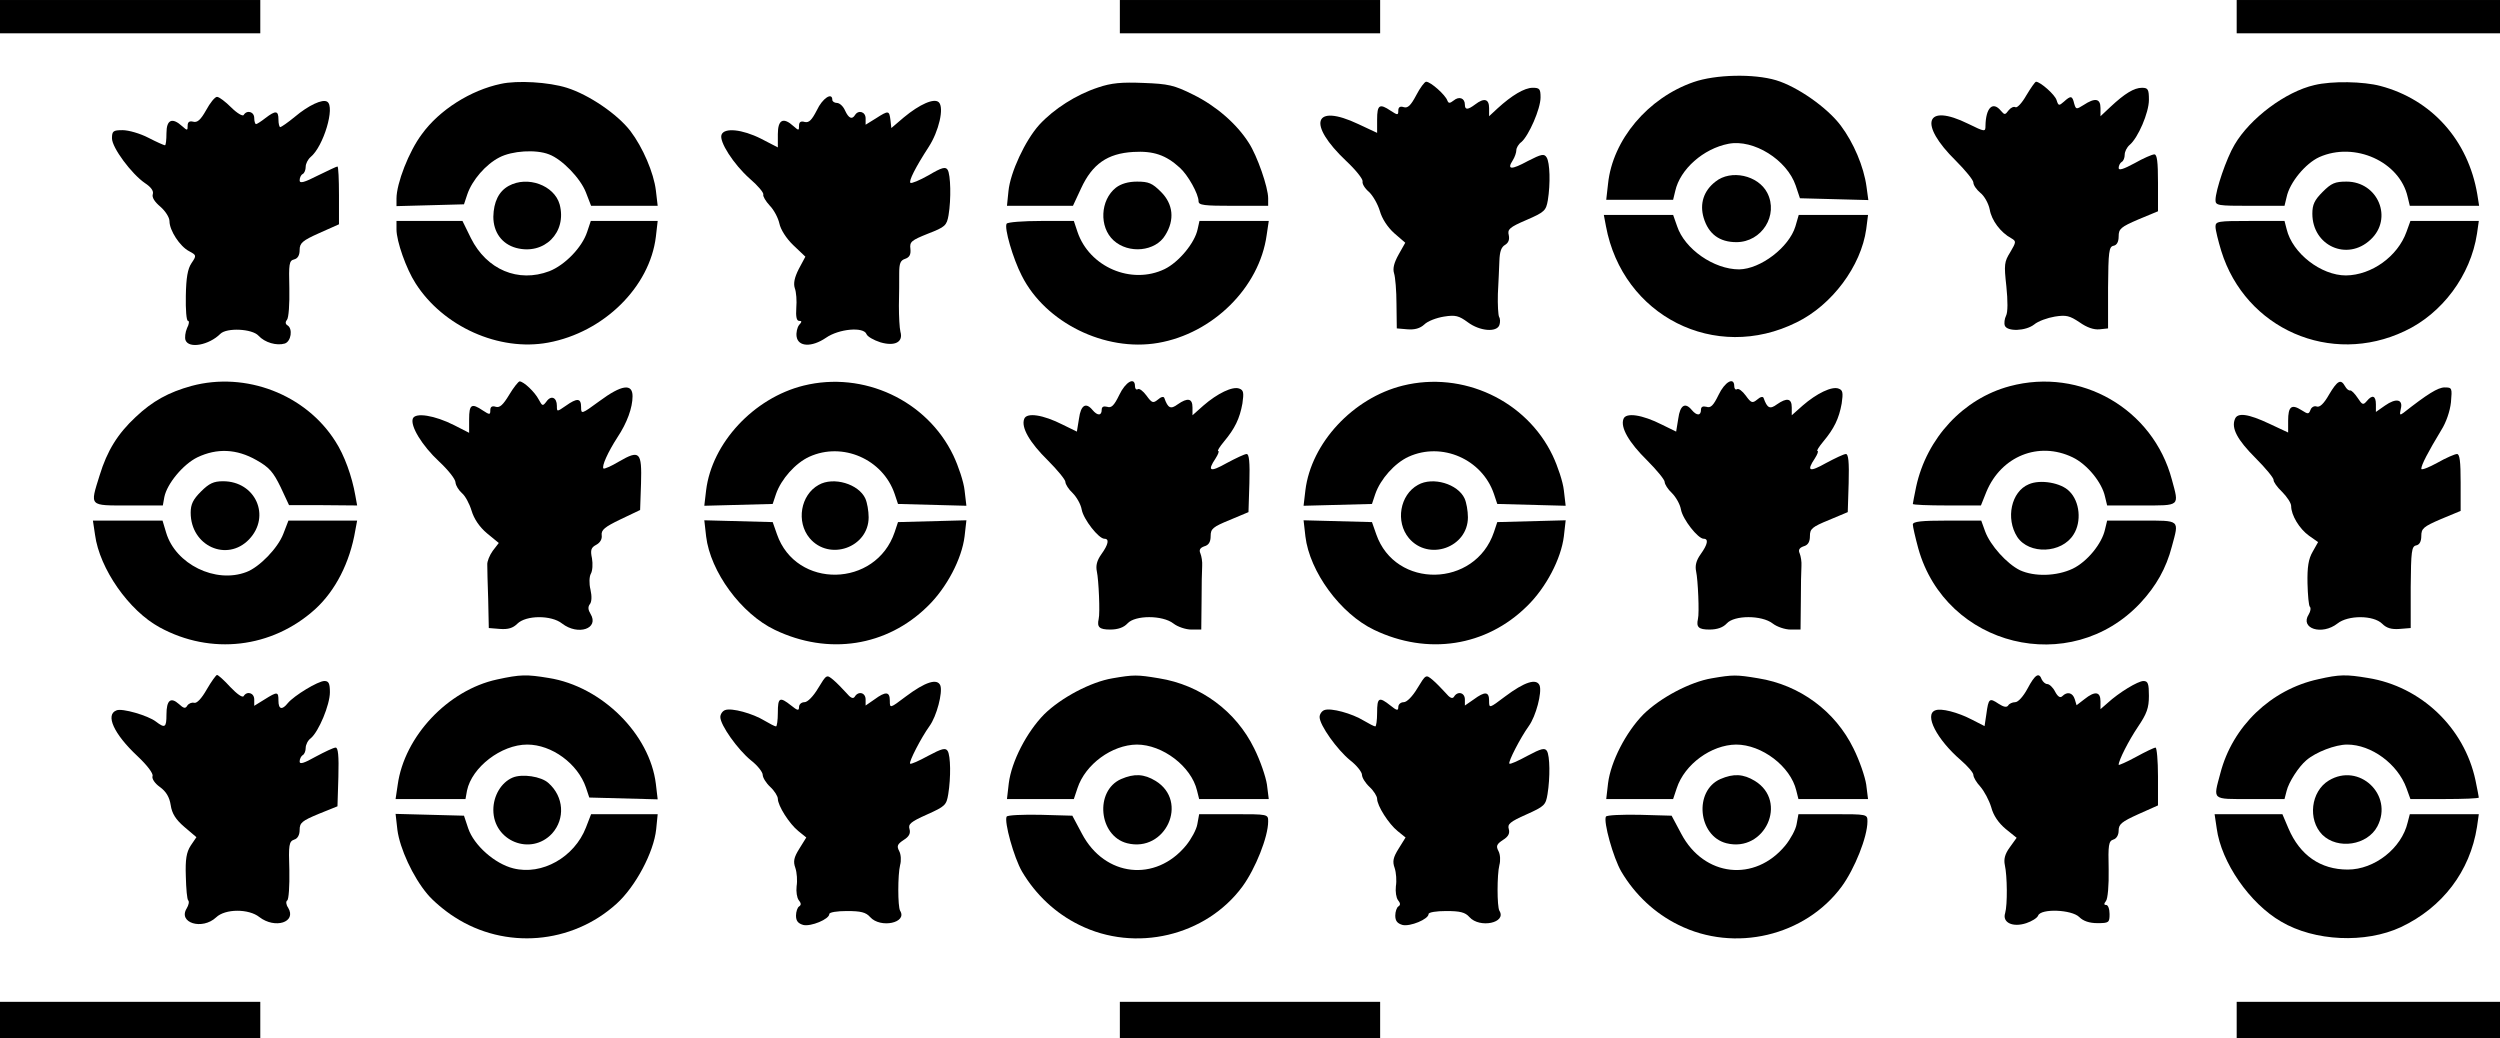 <?xml version="1.0" encoding="UTF-8" standalone="yes"?>
<svg version="1.0" xmlns="http://www.w3.org/2000/svg" width="218.323mm" height="90.662mm" viewBox="0 0 826 343" preserveAspectRatio="xMidYMid meet">
  <g transform="translate(0,343) scale(0.1,-0.1)" fill="#000000" stroke="none">
    <path d="M0 3375 l0 -55 430 0 430 0 0 55 0 55 -430 0 -430 0 0 -55z"/>
    <path d="M3700 3375 l0 -55 430 0 430 0 0 55 0 55 -430 0 -430 0 0 -55z"/>
    <path d="M7390 3375 l0 -55 435 0 435 0 0 55 0 55 -435 0 -435 0 0 -55z"/>
    <path d="M5596 3159 c-151 -52 -268 -191 -283 -336 l-6 -53 111 0 110 0 7 29
c16 72 93 140 176 156 83 16 193 -53 222 -138 l14 -42 113 -3 113 -3 -6 44
c-9 67 -43 146 -85 202 -45 60 -144 129 -214 150 -74 22 -200 19 -272 -6z"/>
    <path d="M1655 3153 c-100 -21 -203 -86 -261 -166 -43 -57 -84 -163 -84 -213
l0 -25 112 3 111 3 11 33 c16 47 61 99 106 122 42 22 121 27 164 10 43 -16
104 -79 122 -126 l17 -44 110 0 110 0 -6 51 c-7 58 -43 142 -84 196 -43 56
-137 120 -210 143 -60 19 -164 25 -218 13z"/>
    <path d="M3628 3141 c-73 -24 -146 -71 -194 -123 -47 -52 -96 -158 -102 -219
l-5 -49 109 0 109 0 27 58 c37 80 87 115 172 120 67 4 108 -10 154 -52 27 -24
62 -87 62 -111 0 -13 18 -15 115 -15 l115 0 0 25 c0 36 -36 140 -64 183 -40
63 -108 122 -183 159 -64 32 -83 36 -165 39 -72 3 -106 0 -150 -15z"/>
    <path d="M4679 3115 c-18 -34 -28 -43 -41 -39 -12 4 -18 0 -18 -11 0 -16 -2
-16 -25 -1 -37 25 -45 20 -45 -29 l0 -44 -62 29 c-148 70 -170 1 -40 -122 31
-29 55 -59 54 -67 -2 -8 7 -23 21 -35 13 -12 29 -40 36 -63 7 -25 25 -53 47
-73 l37 -32 -22 -39 c-15 -27 -20 -46 -15 -62 4 -12 8 -58 8 -102 l1 -80 35
-3 c24 -2 42 3 56 16 11 11 40 22 65 26 38 6 49 3 79 -19 39 -29 95 -34 104
-9 3 9 3 21 -1 27 -3 6 -5 40 -4 76 2 36 4 85 5 109 1 30 6 46 19 53 11 7 15
17 12 32 -5 19 2 26 58 50 60 26 65 31 71 65 9 55 7 125 -4 142 -8 13 -17 11
-62 -12 -55 -30 -70 -29 -50 2 7 11 12 26 12 34 0 7 7 20 17 27 24 21 63 109
63 147 0 28 -3 32 -26 32 -27 0 -69 -25 -116 -68 l-28 -26 0 27 c0 30 -16 35
-46 12 -24 -18 -34 -19 -34 -1 0 22 -19 29 -37 14 -13 -10 -17 -10 -21 0 -6
18 -55 62 -70 62 -5 0 -20 -20 -33 -45z"/>
    <path d="M6695 3115 c-14 -25 -31 -43 -36 -39 -6 3 -16 -2 -23 -11 -11 -15
-13 -15 -25 -1 -27 33 -50 10 -51 -50 0 -20 -2 -20 -57 7 -142 70 -165 0 -41
-122 32 -32 58 -64 58 -72 0 -9 11 -24 23 -34 13 -10 27 -35 31 -55 6 -36 36
-76 71 -95 17 -10 17 -12 -3 -46 -20 -32 -21 -41 -13 -113 5 -48 5 -86 -1 -97
-5 -10 -7 -25 -4 -33 8 -20 69 -18 97 4 13 11 44 22 68 26 38 6 49 3 82 -19
24 -17 47 -25 66 -23 l28 3 0 135 c1 119 3 135 18 138 11 2 17 13 17 31 0 25
7 31 65 56 l65 27 0 94 c0 69 -3 94 -12 94 -7 0 -37 -13 -65 -29 -37 -20 -53
-25 -53 -16 0 8 5 17 10 20 6 3 10 14 10 24 0 10 7 24 16 32 28 23 64 107 64
149 0 35 -3 40 -23 40 -26 0 -57 -19 -104 -63 l-33 -31 0 27 c0 32 -18 35 -56
10 -24 -15 -25 -15 -31 5 -6 26 -11 27 -34 6 -16 -14 -18 -14 -24 5 -5 18 -54
61 -68 61 -3 0 -17 -20 -32 -45z"/>
    <path d="M7647 3149 c-96 -22 -213 -110 -264 -197 -27 -45 -63 -151 -63 -183
0 -18 8 -19 114 -19 l114 0 7 29 c10 48 62 111 108 132 117 52 266 -15 292
-132 l7 -29 114 0 115 0 -6 38 c-30 178 -150 313 -320 358 -56 15 -160 17
-218 3z"/>
    <path d="M681 3066 c-18 -32 -29 -42 -43 -38 -12 3 -18 -1 -18 -13 0 -17 -1
-17 -18 -2 -33 30 -52 22 -52 -23 0 -22 -2 -40 -5 -40 -3 0 -28 11 -55 25 -27
14 -65 25 -85 25 -31 0 -35 -3 -35 -27 0 -31 65 -118 109 -148 20 -13 29 -26
26 -36 -4 -11 6 -26 25 -42 16 -14 30 -35 30 -48 0 -30 34 -83 65 -99 24 -13
25 -14 8 -39 -13 -19 -18 -49 -19 -108 -1 -46 2 -83 7 -83 5 0 4 -11 -3 -24
-6 -14 -8 -32 -5 -40 11 -29 78 -16 115 21 21 21 105 17 126 -6 21 -23 60 -34
87 -26 21 7 27 49 9 60 -7 4 -8 11 -2 18 6 7 9 53 8 104 -2 81 -1 92 16 96 12
3 18 14 18 31 0 23 9 31 65 56 l65 29 0 96 c0 52 -2 95 -5 95 -3 0 -32 -14
-65 -30 -45 -23 -60 -27 -60 -16 0 8 4 18 10 21 6 3 10 14 10 24 0 10 7 24 16
32 43 35 82 167 55 183 -15 10 -62 -12 -107 -50 -23 -19 -45 -34 -48 -34 -3 0
-6 11 -6 25 0 30 -9 31 -43 5 -14 -11 -28 -20 -31 -20 -3 0 -6 9 -6 20 0 21
-24 28 -35 10 -3 -5 -22 6 -41 25 -19 19 -40 35 -47 35 -7 0 -23 -20 -36 -44z"/>
    <path d="M2699 3066 c-17 -33 -26 -42 -40 -39 -13 4 -19 0 -19 -12 0 -17 -1
-17 -18 -2 -34 31 -52 22 -52 -26 l0 -44 -56 29 c-62 31 -121 37 -130 13 -9
-22 40 -98 93 -145 27 -23 47 -47 45 -53 -2 -5 8 -22 21 -36 14 -14 28 -41 32
-59 4 -20 23 -50 46 -72 l40 -38 -22 -41 c-14 -28 -18 -47 -13 -63 5 -13 7
-42 5 -65 -2 -29 1 -43 9 -43 10 0 10 -3 0 -14 -6 -8 -10 -25 -8 -38 5 -34 50
-36 97 -4 43 30 125 37 134 12 3 -8 24 -20 46 -27 48 -14 76 1 66 35 -3 12 -5
50 -5 86 1 36 1 84 1 107 0 33 4 43 20 48 14 5 19 14 17 33 -3 23 3 28 58 50
57 22 62 27 68 61 9 53 7 134 -3 150 -7 11 -19 8 -63 -18 -30 -17 -57 -28 -60
-25 -6 6 16 50 60 118 34 52 52 130 34 148 -15 15 -63 -6 -116 -50 l-41 -35
-3 27 c-4 31 -6 32 -48 5 l-34 -21 0 21 c0 22 -24 29 -35 11 -10 -16 -21 -11
-33 15 -6 14 -18 25 -27 25 -8 0 -15 5 -15 10 0 27 -33 5 -51 -34z"/>
    <path d="M5668 2830 c-39 -30 -53 -73 -39 -120 16 -53 52 -80 108 -80 84 0
140 89 102 163 -30 58 -120 78 -171 37z"/>
    <path d="M1681 2816 c-33 -18 -50 -53 -51 -102 0 -51 28 -90 75 -103 93 -25
169 51 144 144 -18 63 -106 95 -168 61z"/>
    <path d="M3687 2810 c-52 -41 -56 -130 -8 -174 50 -46 139 -37 171 17 32 51
26 103 -14 143 -29 29 -41 34 -79 34 -29 0 -53 -7 -70 -20z"/>
    <path d="M7674 2796 c-27 -27 -34 -42 -34 -72 0 -106 115 -158 192 -86 76 70
25 192 -79 192 -38 0 -50 -5 -79 -34z"/>
    <path d="M5306 2683 c55 -297 361 -452 630 -318 117 57 213 186 230 308 l6 47
-114 0 -115 0 -11 -38 c-21 -69 -115 -141 -186 -142 -83 0 -180 67 -205 143
l-13 37 -114 0 -115 0 7 -37z"/>
    <path d="M1310 2672 c0 -39 32 -130 63 -178 91 -143 276 -226 438 -196 184 34
336 184 356 350 l6 52 -111 0 -110 0 -12 -36 c-17 -52 -74 -110 -125 -130
-103 -39 -207 5 -259 109 l-28 57 -109 0 -109 0 0 -28z"/>
    <path d="M3326 2691 c-9 -13 21 -116 50 -172 78 -155 275 -252 450 -222 181
31 335 183 359 356 l7 47 -115 0 -114 0 -6 -27 c-9 -45 -62 -109 -109 -132
-110 -53 -249 7 -288 123 l-12 36 -108 0 c-60 0 -111 -4 -114 -9z"/>
    <path d="M7320 2681 c0 -11 9 -47 19 -80 80 -258 362 -381 606 -265 124 58
218 184 239 322 l6 42 -113 0 -113 0 -13 -36 c-29 -81 -115 -143 -200 -144
-82 0 -177 73 -196 153 l-7 27 -114 0 c-106 0 -114 -1 -114 -19z"/>
    <path d="M633 2155 c-76 -21 -129 -50 -185 -103 -59 -55 -94 -111 -119 -193
-32 -103 -36 -99 95 -99 l114 0 5 28 c9 44 62 108 109 131 65 31 130 28 195
-9 43 -24 56 -40 80 -89 l28 -60 112 0 113 -1 -6 33 c-11 63 -36 133 -66 179
-98 155 -296 231 -475 183z"/>
    <path d="M1682 2125 c-20 -33 -31 -43 -44 -39 -12 4 -18 0 -18 -11 0 -16 -2
-16 -25 -1 -37 25 -45 20 -45 -29 l0 -45 -49 25 c-65 33 -129 43 -137 22 -9
-24 30 -89 87 -142 29 -27 54 -58 54 -69 1 -11 11 -26 21 -35 11 -9 25 -35 32
-58 8 -27 26 -54 51 -75 l39 -32 -20 -26 c-10 -14 -19 -35 -18 -46 0 -10 1
-62 3 -114 l2 -95 37 -3 c27 -2 43 3 57 17 29 29 113 29 148 1 53 -41 124 -17
94 32 -8 13 -9 23 -2 32 6 7 7 26 2 48 -5 20 -4 43 1 52 6 10 7 33 4 51 -6 28
-3 36 14 45 13 7 20 19 18 32 -2 17 10 27 62 52 l65 31 3 88 c3 104 -4 112
-73 72 -25 -15 -48 -25 -51 -23 -7 7 15 55 46 103 32 48 50 98 50 136 0 43
-36 38 -109 -16 -60 -44 -61 -44 -61 -20 0 30 -13 31 -51 4 -29 -20 -29 -20
-29 0 0 28 -19 36 -34 15 -13 -17 -14 -16 -26 6 -13 25 -49 59 -63 60 -4 0
-20 -20 -35 -45z"/>
    <path d="M2655 2156 c-165 -41 -303 -190 -322 -346 l-6 -51 113 3 113 3 11 33
c17 49 64 102 110 123 110 50 243 -8 282 -123 l11 -33 113 -3 113 -3 -6 51
c-3 28 -20 79 -37 115 -87 182 -297 280 -495 231z"/>
    <path d="M3698 2125 c-17 -35 -26 -44 -40 -39 -12 3 -18 0 -18 -10 0 -20 -14
-20 -30 -1 -22 27 -39 17 -45 -28 l-7 -43 -47 23 c-65 33 -119 41 -127 19 -11
-28 18 -78 78 -137 32 -32 58 -64 58 -71 0 -8 11 -25 24 -37 13 -13 27 -37 30
-55 6 -32 56 -96 75 -96 17 0 13 -19 -10 -51 -15 -21 -19 -38 -15 -57 6 -27
11 -138 6 -157 -6 -27 2 -35 38 -35 26 0 45 7 57 20 25 28 116 28 152 0 14
-11 41 -20 59 -20 l33 0 1 93 c0 50 1 103 2 117 1 14 -2 32 -6 42 -5 11 -1 18
13 23 15 4 21 15 21 34 0 24 7 30 63 53 l62 26 3 96 c2 70 -1 96 -9 96 -7 0
-36 -14 -66 -30 -55 -31 -65 -27 -37 15 9 14 13 25 9 25 -4 0 5 14 19 31 36
43 52 76 61 126 5 35 4 44 -10 49 -22 9 -73 -16 -119 -56 l-36 -32 0 26 c0 30
-16 33 -49 10 -23 -17 -32 -13 -44 21 -2 6 -11 4 -21 -5 -16 -13 -20 -12 -38
13 -11 15 -24 25 -29 21 -5 -3 -9 2 -9 10 0 32 -31 15 -52 -29z"/>
    <path d="M4635 2156 c-165 -41 -303 -190 -322 -346 l-6 -51 113 3 113 3 11 33
c17 49 64 102 110 123 110 50 243 -8 282 -123 l11 -33 113 -3 113 -3 -6 51
c-3 28 -20 79 -37 115 -87 182 -297 280 -495 231z"/>
    <path d="M5678 2125 c-17 -35 -26 -44 -40 -39 -12 3 -18 0 -18 -10 0 -20 -14
-20 -30 -1 -22 27 -39 17 -45 -28 l-7 -43 -47 23 c-65 33 -119 41 -127 19 -11
-28 18 -78 78 -137 32 -32 58 -64 58 -71 0 -8 11 -25 24 -37 13 -13 27 -37 30
-55 6 -32 56 -96 75 -96 17 0 13 -19 -10 -51 -15 -21 -19 -38 -15 -57 6 -27
11 -138 6 -157 -6 -27 2 -35 38 -35 26 0 45 7 57 20 25 28 116 28 152 0 14
-11 41 -20 59 -20 l33 0 1 93 c0 50 1 103 2 117 1 14 -2 32 -6 42 -5 11 -1 18
13 23 15 4 21 15 21 34 0 24 7 30 63 53 l62 26 3 96 c2 70 -1 96 -9 96 -7 0
-36 -14 -66 -30 -55 -31 -65 -27 -37 15 9 14 13 25 9 25 -4 0 5 14 19 31 36
43 52 76 61 126 5 35 4 44 -10 49 -22 9 -73 -16 -119 -56 l-36 -32 0 26 c0 30
-16 33 -49 10 -23 -17 -32 -13 -44 21 -2 6 -11 4 -21 -5 -16 -13 -20 -12 -38
13 -11 15 -24 25 -29 21 -5 -3 -9 2 -9 10 0 32 -31 15 -52 -29z"/>
    <path d="M6640 2154 c-153 -41 -274 -171 -309 -332 -6 -29 -11 -55 -11 -57 0
-3 51 -5 113 -5 l112 0 18 45 c49 118 173 168 285 114 48 -23 97 -83 107 -130
l7 -29 114 0 c129 0 124 -4 100 85 -62 234 -301 372 -536 309z"/>
    <path d="M7695 2126 c-17 -30 -31 -43 -41 -39 -7 3 -17 -2 -20 -11 -6 -15 -8
-15 -30 -1 -33 21 -44 12 -44 -35 l0 -39 -62 29 c-70 33 -106 38 -114 15 -12
-30 8 -68 68 -128 34 -34 61 -67 60 -73 -1 -5 11 -23 28 -39 16 -16 30 -37 30
-47 0 -30 27 -75 59 -98 l30 -21 -18 -32 c-14 -24 -18 -51 -17 -104 1 -39 4
-75 8 -78 4 -4 2 -15 -4 -25 -30 -47 44 -70 95 -30 35 28 119 28 148 -1 14
-14 30 -19 57 -17 l37 3 0 135 c1 119 3 135 18 138 11 2 17 13 17 31 0 25 7
31 65 56 l65 27 0 94 c0 69 -3 94 -12 94 -7 0 -37 -13 -65 -29 -29 -16 -53
-25 -53 -20 0 13 22 55 66 128 16 25 29 63 32 92 4 47 4 49 -21 49 -22 0 -57
-22 -136 -84 -12 -9 -13 -7 -9 12 9 33 -15 38 -52 12 l-30 -21 0 25 c0 29 -12
33 -30 11 -12 -14 -15 -13 -30 10 -10 15 -21 26 -25 25 -5 -1 -12 5 -17 14
-14 25 -25 19 -53 -28z"/>
    <path d="M664 1806 c-26 -26 -34 -42 -34 -70 0 -110 120 -164 193 -88 73 77
21 192 -86 192 -31 0 -46 -7 -73 -34z"/>
    <path d="M2705 1828 c-60 -33 -75 -122 -30 -176 65 -77 195 -31 195 69 0 21
-5 49 -11 62 -22 48 -105 73 -154 45z"/>
    <path d="M4685 1828 c-60 -33 -75 -122 -30 -176 65 -77 195 -31 195 69 0 21
-5 49 -11 62 -22 48 -105 73 -154 45z"/>
    <path d="M6703 1830 c-58 -24 -77 -113 -38 -174 39 -59 147 -55 186 8 27 42
21 109 -14 143 -27 28 -96 40 -134 23z"/>
    <path d="M314 1663 c15 -112 112 -251 214 -306 169 -92 370 -69 513 60 67 61
115 154 133 261 l6 32 -114 0 -113 0 -17 -44 c-18 -47 -79 -110 -122 -126
-102 -39 -234 26 -265 130 l-12 40 -115 0 -115 0 7 -47z"/>
    <path d="M2333 1658 c14 -117 116 -256 227 -309 177 -85 370 -55 505 78 63 61
113 157 122 231 l6 53 -113 -3 -113 -3 -11 -33 c-62 -184 -326 -189 -389 -7
l-14 40 -113 3 -113 3 6 -53z"/>
    <path d="M4313 1658 c14 -117 116 -256 227 -309 177 -85 370 -55 505 78 63 61
113 157 122 231 l6 53 -113 -3 -113 -3 -11 -33 c-62 -184 -326 -189 -389 -7
l-14 40 -113 3 -113 3 6 -53z"/>
    <path d="M6320 1697 c0 -7 8 -42 18 -79 91 -325 503 -427 734 -180 52 56 85
114 104 187 24 89 29 85 -100 85 l-114 0 -7 -29 c-10 -47 -59 -107 -107 -130
-53 -25 -126 -27 -174 -5 -43 21 -98 82 -115 128 l-13 36 -113 0 c-85 0 -113
-3 -113 -13z"/>
    <path d="M683 1152 c-17 -30 -33 -47 -42 -44 -7 2 -17 -2 -22 -9 -6 -11 -12
-10 -28 5 -27 24 -41 13 -41 -35 0 -43 -5 -46 -35 -23 -26 20 -112 45 -130 37
-38 -14 -9 -78 69 -151 33 -31 53 -58 50 -66 -3 -8 7 -24 24 -36 21 -15 32
-34 36 -60 4 -28 17 -48 45 -72 l40 -34 -19 -28 c-14 -22 -18 -45 -16 -102 1
-40 4 -76 8 -79 4 -4 1 -16 -5 -26 -30 -48 51 -73 97 -30 30 29 108 29 143 1
52 -40 124 -17 95 31 -7 10 -8 21 -3 24 5 3 8 48 7 100 -3 84 -1 95 16 101 11
3 18 15 18 32 0 24 8 30 63 53 l62 25 3 97 c2 71 -1 97 -9 97 -7 0 -36 -14
-66 -30 -39 -22 -53 -26 -53 -16 0 8 5 18 10 21 6 3 10 14 10 24 0 10 7 25 17
32 26 22 63 110 63 152 0 29 -4 37 -18 37 -21 0 -100 -48 -121 -73 -19 -24
-31 -21 -31 8 0 30 -3 31 -46 4 l-34 -21 0 21 c0 22 -24 29 -35 11 -4 -6 -22
7 -44 30 -20 22 -40 40 -44 40 -3 0 -19 -22 -34 -48z"/>
    <path d="M1642 1185 c-162 -35 -306 -188 -328 -348 l-7 -47 115 0 116 0 5 28
c16 77 113 152 199 152 81 0 167 -63 194 -142 l11 -33 113 -3 113 -3 -6 51
c-20 164 -178 322 -354 350 -73 12 -93 12 -171 -5z"/>
    <path d="M2703 1156 c-16 -27 -35 -46 -45 -46 -10 0 -18 -7 -18 -16 0 -13 -5
-12 -26 5 -38 30 -44 27 -44 -24 0 -25 -3 -45 -6 -45 -4 0 -21 9 -38 19 -39
24 -109 43 -130 35 -9 -3 -16 -14 -16 -23 0 -27 58 -108 101 -143 22 -17 39
-39 39 -48 0 -9 11 -27 25 -40 14 -13 25 -31 25 -39 0 -23 38 -83 68 -107 l26
-21 -23 -37 c-18 -29 -21 -42 -13 -64 5 -15 7 -42 4 -60 -2 -18 1 -38 7 -46 8
-10 9 -16 1 -21 -5 -3 -10 -17 -10 -30 0 -18 7 -26 24 -31 25 -6 86 19 86 36
0 6 26 10 58 10 46 0 63 -4 77 -20 34 -38 124 -19 99 21 -8 14 -8 119 0 151 4
14 3 35 -3 46 -9 17 -6 23 15 37 18 11 23 22 19 36 -5 16 4 24 58 48 60 27 64
31 70 67 9 55 8 127 -2 143 -7 11 -19 8 -64 -16 -31 -17 -58 -29 -60 -26 -5 5
36 85 64 124 24 33 44 111 36 134 -10 25 -50 12 -114 -36 -53 -40 -53 -40 -53
-14 0 30 -13 32 -51 4 l-29 -20 0 20 c0 23 -24 29 -36 9 -5 -8 -14 -4 -28 13
-12 13 -31 33 -43 43 -22 18 -22 18 -50 -28z"/>
    <path d="M3676 1189 c-72 -12 -170 -64 -226 -119 -58 -59 -108 -156 -117 -228
l-6 -52 111 0 110 0 12 36 c26 79 114 143 196 144 85 0 180 -72 199 -152 l7
-28 115 0 115 0 -6 48 c-4 26 -22 79 -42 119 -60 123 -177 210 -315 232 -72
12 -83 12 -153 0z"/>
    <path d="M4683 1156 c-16 -27 -35 -46 -45 -46 -10 0 -18 -7 -18 -16 0 -13 -5
-12 -26 5 -38 30 -44 27 -44 -24 0 -25 -3 -45 -6 -45 -4 0 -21 9 -38 19 -39
24 -109 43 -130 35 -9 -3 -16 -14 -16 -23 0 -27 58 -108 101 -143 22 -17 39
-39 39 -48 0 -9 11 -27 25 -40 14 -13 25 -31 25 -39 0 -23 38 -83 68 -107 l26
-21 -23 -37 c-18 -29 -21 -42 -13 -64 5 -15 7 -42 4 -60 -2 -18 1 -38 7 -46 8
-10 9 -16 1 -21 -5 -3 -10 -17 -10 -30 0 -18 7 -26 24 -31 25 -6 86 19 86 36
0 6 26 10 58 10 46 0 63 -4 77 -20 34 -38 124 -19 99 21 -8 14 -8 119 0 151 4
14 3 35 -3 46 -9 17 -6 23 15 37 18 11 23 22 19 36 -5 16 4 24 58 48 60 27 64
31 70 67 9 55 8 127 -2 143 -7 11 -19 8 -64 -16 -31 -17 -58 -29 -60 -26 -5 5
36 85 64 124 24 33 44 111 36 134 -10 25 -50 12 -114 -36 -53 -40 -53 -40 -53
-14 0 30 -13 32 -51 4 l-29 -20 0 20 c0 23 -24 29 -36 9 -5 -8 -14 -4 -28 13
-12 13 -31 33 -43 43 -22 18 -22 18 -50 -28z"/>
    <path d="M5656 1189 c-72 -12 -170 -64 -226 -119 -58 -59 -108 -156 -117 -228
l-6 -52 111 0 110 0 12 36 c26 79 114 143 196 144 85 0 180 -72 199 -152 l7
-28 115 0 115 0 -6 48 c-4 26 -22 79 -42 119 -60 123 -177 210 -315 232 -72
12 -83 12 -153 0z"/>
    <path d="M6699 1155 c-14 -26 -31 -45 -41 -45 -9 0 -20 -5 -23 -11 -5 -7 -15
-5 -32 6 -30 20 -33 18 -40 -34 l-6 -40 -41 21 c-48 25 -103 39 -122 31 -37
-14 5 -96 85 -165 22 -19 41 -41 41 -48 0 -8 10 -25 23 -39 13 -15 29 -45 36
-68 7 -27 24 -52 48 -72 l36 -29 -23 -32 c-16 -22 -20 -39 -16 -58 8 -36 9
-131 1 -159 -10 -31 25 -48 70 -33 18 6 36 17 39 25 9 24 111 20 136 -5 13
-13 33 -20 60 -20 38 0 40 2 40 30 0 17 -5 30 -11 30 -8 0 -8 4 -1 13 6 7 10
51 9 105 -2 80 0 93 15 98 11 3 18 15 18 30 0 21 10 29 65 54 l65 29 0 96 c0
52 -4 95 -8 95 -5 0 -34 -14 -65 -31 -31 -17 -57 -28 -57 -26 0 15 33 80 64
126 29 43 36 62 36 102 0 40 -3 49 -18 49 -18 0 -81 -38 -119 -73 l-23 -20 0
26 c0 32 -18 35 -53 7 l-26 -20 -6 20 c-7 22 -25 26 -41 10 -7 -7 -15 -2 -24
15 -7 14 -19 25 -26 25 -6 0 -14 7 -18 15 -9 25 -22 17 -47 -30z"/>
    <path d="M7660 1186 c-157 -34 -284 -156 -324 -311 -24 -90 -30 -85 98 -85
l114 0 7 27 c7 29 40 80 65 101 31 27 96 52 135 52 80 0 167 -64 196 -144 l13
-36 113 0 c62 0 113 2 113 5 0 2 -5 28 -11 57 -37 174 -180 310 -355 338 -72
12 -94 12 -164 -4z"/>
    <path d="M1694 861 c-38 -16 -64 -60 -64 -107 0 -103 124 -153 194 -78 44 49
39 122 -12 167 -24 22 -87 31 -118 18z"/>
    <path d="M3704 856 c-88 -39 -74 -188 20 -212 127 -32 205 138 94 206 -38 23
-70 25 -114 6z"/>
    <path d="M5684 856 c-88 -39 -74 -188 20 -212 127 -32 205 138 94 206 -38 23
-70 25 -114 6z"/>
    <path d="M7694 851 c-59 -36 -70 -129 -21 -179 51 -50 149 -35 182 28 54 104
-61 212 -161 151z"/>
    <path d="M1313 688 c8 -61 51 -155 99 -212 17 -21 58 -56 90 -76 167 -108 387
-90 535 44 63 57 123 170 131 246 l5 50 -110 0 -110 0 -17 -44 c-38 -98 -145
-159 -240 -135 -61 15 -130 76 -149 132 l-14 42 -113 3 -113 3 6 -53z"/>
    <path d="M3326 732 c-9 -16 24 -136 51 -182 45 -76 111 -138 189 -176 185 -92
418 -37 539 127 43 59 85 164 85 215 0 24 0 24 -114 24 l-114 0 -6 -33 c-3
-18 -20 -49 -37 -70 -101 -123 -269 -104 -344 38 l-32 60 -106 3 c-58 1 -108
-1 -111 -6z"/>
    <path d="M5306 732 c-9 -16 24 -136 51 -182 45 -76 111 -138 189 -176 185 -92
418 -37 539 127 43 59 85 164 85 215 0 24 0 24 -114 24 l-114 0 -6 -33 c-3
-18 -20 -49 -37 -70 -101 -123 -269 -104 -344 38 l-32 60 -106 3 c-58 1 -108
-1 -111 -6z"/>
    <path d="M7324 693 c15 -112 109 -248 213 -308 110 -65 278 -73 396 -18 137
65 228 184 251 331 l6 42 -114 0 -114 0 -7 -27 c-20 -86 -110 -156 -198 -156
-90 0 -158 47 -196 136 l-20 47 -112 0 -112 0 7 -47z"/>
    <path d="M0 60 l0 -60 430 0 430 0 0 60 0 60 -430 0 -430 0 0 -60z"/>
    <path d="M3700 60 l0 -60 430 0 430 0 0 60 0 60 -430 0 -430 0 0 -60z"/>
    <path d="M7390 60 l0 -60 435 0 435 0 0 60 0 60 -435 0 -435 0 0 -60z"/>
  </g>
</svg>
